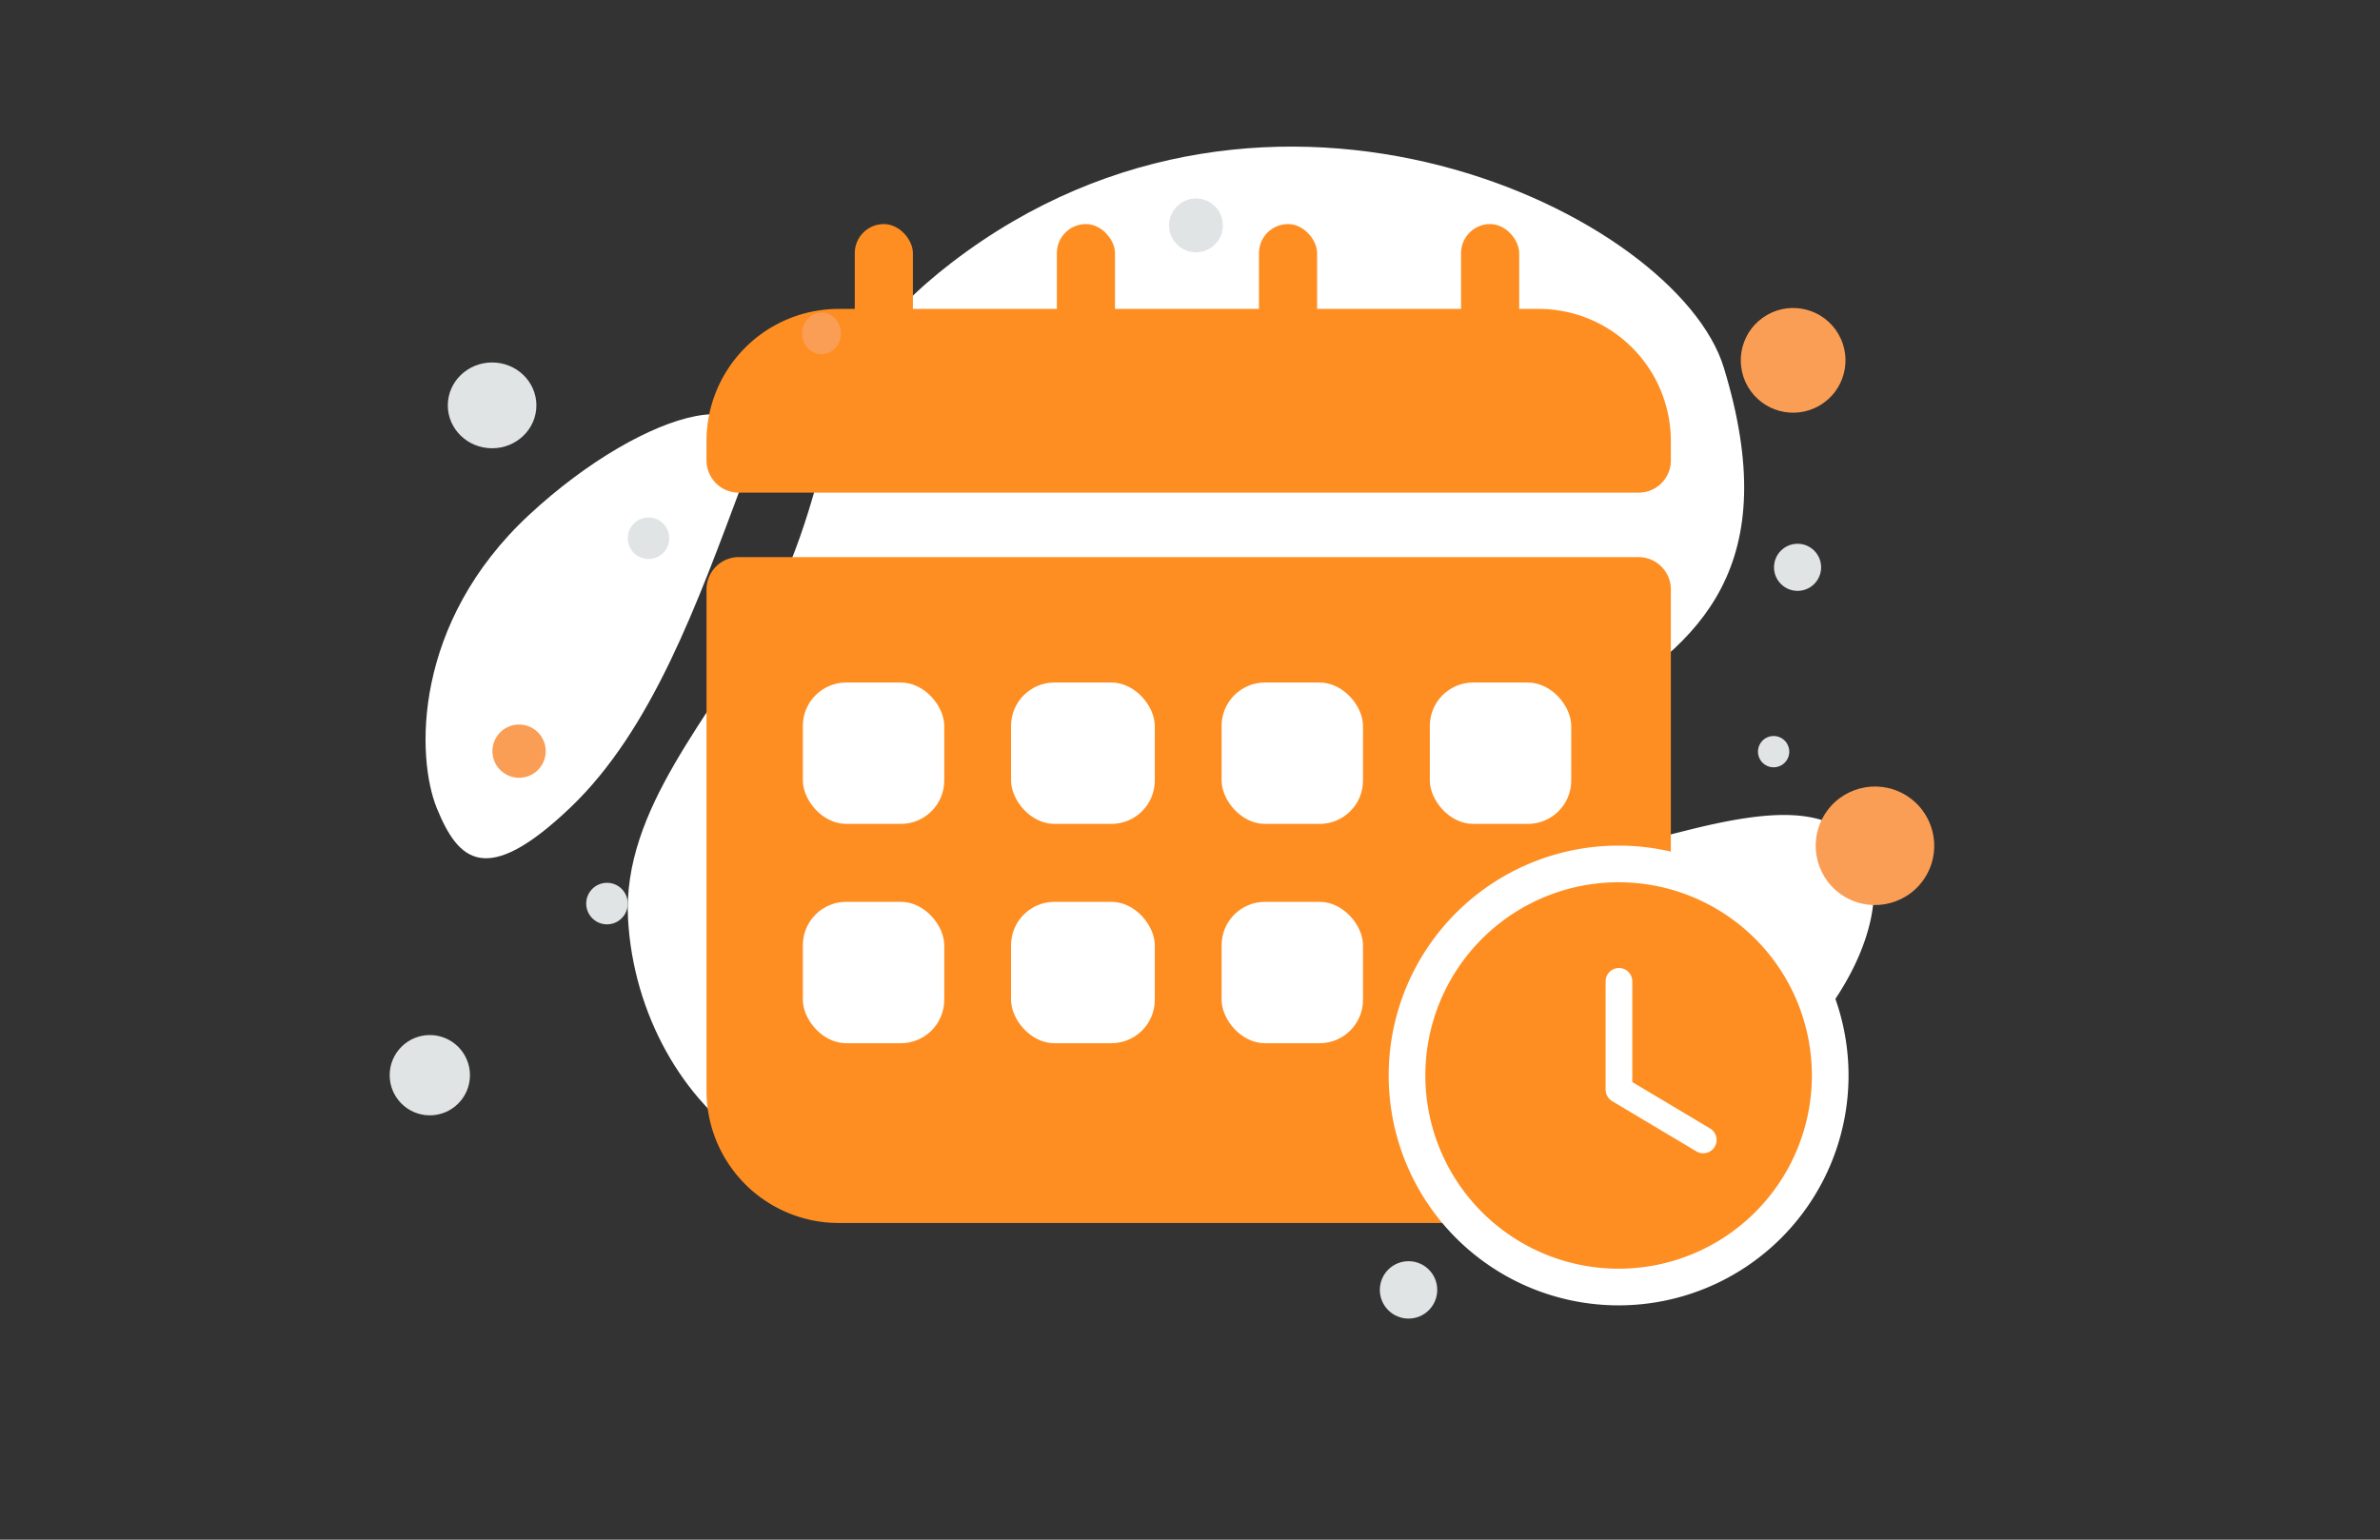 <svg xmlns="http://www.w3.org/2000/svg" xmlns:xlink="http://www.w3.org/1999/xlink" width="136" height="88" viewBox="0 0 136 88">
  <rect x="0" y="0" width="136" height="88" fill="#333333" stroke="none"/>
  <defs>
    <clipPath id="clip-path">
      <rect id="長方形_637" data-name="長方形 637" width="136" height="88" fill="#fff" stroke="#707070" stroke-width="1"/>
    </clipPath>
  </defs>
  <g id="グループ_4" data-name="グループ 4" clip-path="url(#clip-path)">
    <g id="_55" data-name="55" transform="translate(1 -3)">
      <path id="パス_2870" data-name="パス 2870" d="M0,0H132V88H0Z" fill="rgba(0,0,0,0)"/>
      <path id="パス_2871" data-name="パス 2871" d="M97.5,24c-2.678-8.74-25.822-20.02-44.107-6-8.5,6.522-5.864,11.2-10.761,20.443C39.713,43.95,34.543,49.2,34.888,55.525c.3,5.458,3.153,10.394,7.016,12.87,8.689,5.566,22.455,6.511,29.652-9.919S104.4,46.539,97.5,24Z" fill="#fff"/>
      <path id="パス_2872" data-name="パス 2872" d="M105.377,51.437c-1.828-2.35-5.032-2.225-10.006-.972-3.741.943-7.16,1.752-10.643,4.4a21.5,21.5,0,0,0-5.492,6.263c-1.352,2.313-3.317,5.017-1.825,7.182,2.051,2.973,11.507,4.306,19.623-1.446,8.914-6.32,10.13-13.127,8.343-15.423Z" fill="#fff"/>
      <path id="パス_2873" data-name="パス 2873" d="M41.43,30.591c-2.568,6.848-5.139,14.084-9.841,18.568-4.85,4.627-6.41,2.994-7.618.058S22.584,38.6,29.239,32.423s14.594-8.241,12.191-1.833Z" fill="#fff"/>
      <path id="パス_2874" data-name="パス 2874" d="M46.93,22.5H86.919a5.711,5.711,0,0,1,5.713,5.713v1.1H41.217v-1.1A5.711,5.711,0,0,1,46.93,22.5ZM41.217,36.687V65.346a5.711,5.711,0,0,0,5.713,5.713H86.919a5.711,5.711,0,0,0,5.713-5.713V36.687H41.217Z" fill="#fe8e22" fill-rule="evenodd"/>
      <path id="パス_2875" data-name="パス 2875" d="M92.632,29.313v1.846a1.845,1.845,0,0,0,1.846-1.846Zm-51.414,0H39.372a1.845,1.845,0,0,0,1.846,1.846Zm0,7.375V34.842a1.845,1.845,0,0,0-1.846,1.846Zm51.414,0h1.846a1.846,1.846,0,0,0-1.846-1.846ZM86.919,20.655H46.93v3.691H86.919Zm7.558,7.558a7.557,7.557,0,0,0-7.558-7.558v3.691a3.866,3.866,0,0,1,3.867,3.867Zm0,1.1v-1.1H90.786v1.1Zm-53.26,1.846H92.632V27.467H41.217Zm-1.846-2.945v1.1h3.691v-1.1Zm7.558-7.558a7.557,7.557,0,0,0-7.558,7.558h3.691a3.865,3.865,0,0,1,3.867-3.867V20.655ZM39.372,36.687V65.346h3.691V36.687Zm0,28.659A7.557,7.557,0,0,0,46.93,72.9V69.213a3.866,3.866,0,0,1-3.867-3.867ZM46.93,72.9H86.919V69.213H46.93Zm39.989,0a7.557,7.557,0,0,0,7.558-7.558H90.786a3.866,3.866,0,0,1-3.867,3.867Zm7.558-7.558V36.687H90.786V65.346Zm-1.846-30.5H41.217v3.691H92.632V34.842Z" fill="#fe8e22"/>
      <rect id="長方形_640" data-name="長方形 640" width="8.08" height="8.08" rx="2.478" transform="translate(44.877 42.01)" fill="#fff"/>
      <rect id="長方形_641" data-name="長方形 641" width="8.08" height="8.08" rx="2.478" transform="translate(44.877 54.545)" fill="#fff"/>
      <rect id="長方形_642" data-name="長方形 642" width="8.213" height="8.08" rx="2.478" transform="translate(56.775 42.01)" fill="#fff"/>
      <rect id="長方形_643" data-name="長方形 643" width="8.213" height="8.08" rx="2.478" transform="translate(56.775 54.545)" fill="#fff"/>
      <rect id="長方形_644" data-name="長方形 644" width="8.08" height="8.08" rx="2.478" transform="translate(68.806 42.01)" fill="#fff"/>
      <rect id="長方形_645" data-name="長方形 645" width="8.08" height="8.08" rx="2.478" transform="translate(68.806 54.545)" fill="#fff"/>
      <rect id="長方形_646" data-name="長方形 646" width="8.08" height="8.08" rx="2.478" transform="translate(80.705 42.01)" fill="#fff"/>
      <rect id="長方形_647" data-name="長方形 647" width="3.322" height="11.865" rx="1.661" transform="translate(47.844 15.807)" fill="#fe8e22"/>
      <rect id="長方形_648" data-name="長方形 648" width="3.322" height="11.865" rx="1.661" transform="translate(70.941 15.807)" fill="#fe8e22"/>
      <rect id="長方形_649" data-name="長方形 649" width="3.322" height="11.865" rx="1.661" transform="translate(59.392 15.807)" fill="#fe8e22"/>
      <rect id="長方形_650" data-name="長方形 650" width="3.322" height="11.865" rx="1.661" transform="translate(82.489 15.807)" fill="#fe8e22"/>
      <path id="パス_2876" data-name="パス 2876" d="M100.042,55.92a12.091,12.091,0,1,1-17.1,0A12.091,12.091,0,0,1,100.042,55.92Z" fill="#fe8e22" fill-rule="evenodd"/>
      <path id="パス_2877" data-name="パス 2877" d="M100.042,55.92a12.091,12.091,0,1,1-17.1,0,12.091,12.091,0,0,1,17.1,0" fill="none" stroke="#fff" stroke-linecap="round" stroke-linejoin="round" stroke-width="2.095"/>
      <path id="パス_2878" data-name="パス 2878" d="M96.328,68.153,91.512,65.28V59.089" fill="none" stroke="#fff" stroke-linecap="round" stroke-linejoin="round" stroke-width="1.526"/>
      <circle id="楕円形_57" data-name="楕円形 57" cx="2.992" cy="2.992" r="2.992" transform="translate(105.552 24.691) rotate(150)" fill="#fb9e55"/>
      <circle id="楕円形_58" data-name="楕円形 58" cx="1.346" cy="1.346" r="1.346" transform="translate(103.064 34.079) rotate(90)" fill="#e1e4e5"/>
      <circle id="楕円形_59" data-name="楕円形 59" cx="1.187" cy="1.187" r="1.187" transform="translate(37.245 34.949) rotate(180)" fill="#e1e4e5"/>
      <circle id="楕円形_60" data-name="楕円形 60" cx="2.294" cy="2.294" r="2.294" transform="translate(21.267 62.159)" fill="#e1e4e5"/>
      <circle id="楕円形_61" data-name="楕円形 61" cx="1.538" cy="1.538" r="1.538" transform="translate(69.443 16.445) rotate(150)" fill="#e1e4e5"/>
      <ellipse id="楕円形_62" data-name="楕円形 62" cx="1.107" cy="1.187" rx="1.107" ry="1.187" transform="translate(44.838 20.869)" fill="#fb9e55"/>
      <circle id="楕円形_63" data-name="楕円形 63" cx="3.387" cy="3.387" r="3.387" transform="matrix(-0.866, -0.5, 0.5, -0.866, 107.381, 55.968)" fill="#fb9e55"/>
      <circle id="楕円形_64" data-name="楕円形 64" cx="1.523" cy="1.523" r="1.523" transform="matrix(-0.866, -0.5, 0.5, -0.866, 29.219, 48.013)" fill="#fb9e55"/>
      <circle id="楕円形_65" data-name="楕円形 65" cx="1.187" cy="1.187" r="1.187" transform="translate(34.872 55.831) rotate(180)" fill="#e1e4e5"/>
      <circle id="楕円形_66" data-name="楕円形 66" cx="0.894" cy="0.894" r="0.894" transform="translate(100.023 44.74) rotate(30)" fill="#e1e4e5"/>
      <ellipse id="楕円形_67" data-name="楕円形 67" cx="2.531" cy="2.452" rx="2.531" ry="2.452" transform="translate(24.589 23.717)" fill="#e1e4e5"/>
      <circle id="楕円形_68" data-name="楕円形 68" cx="1.64" cy="1.64" r="1.64" transform="translate(81.128 78.364) rotate(180)" fill="#e1e4e5"/>
    </g>
  </g>
</svg>
